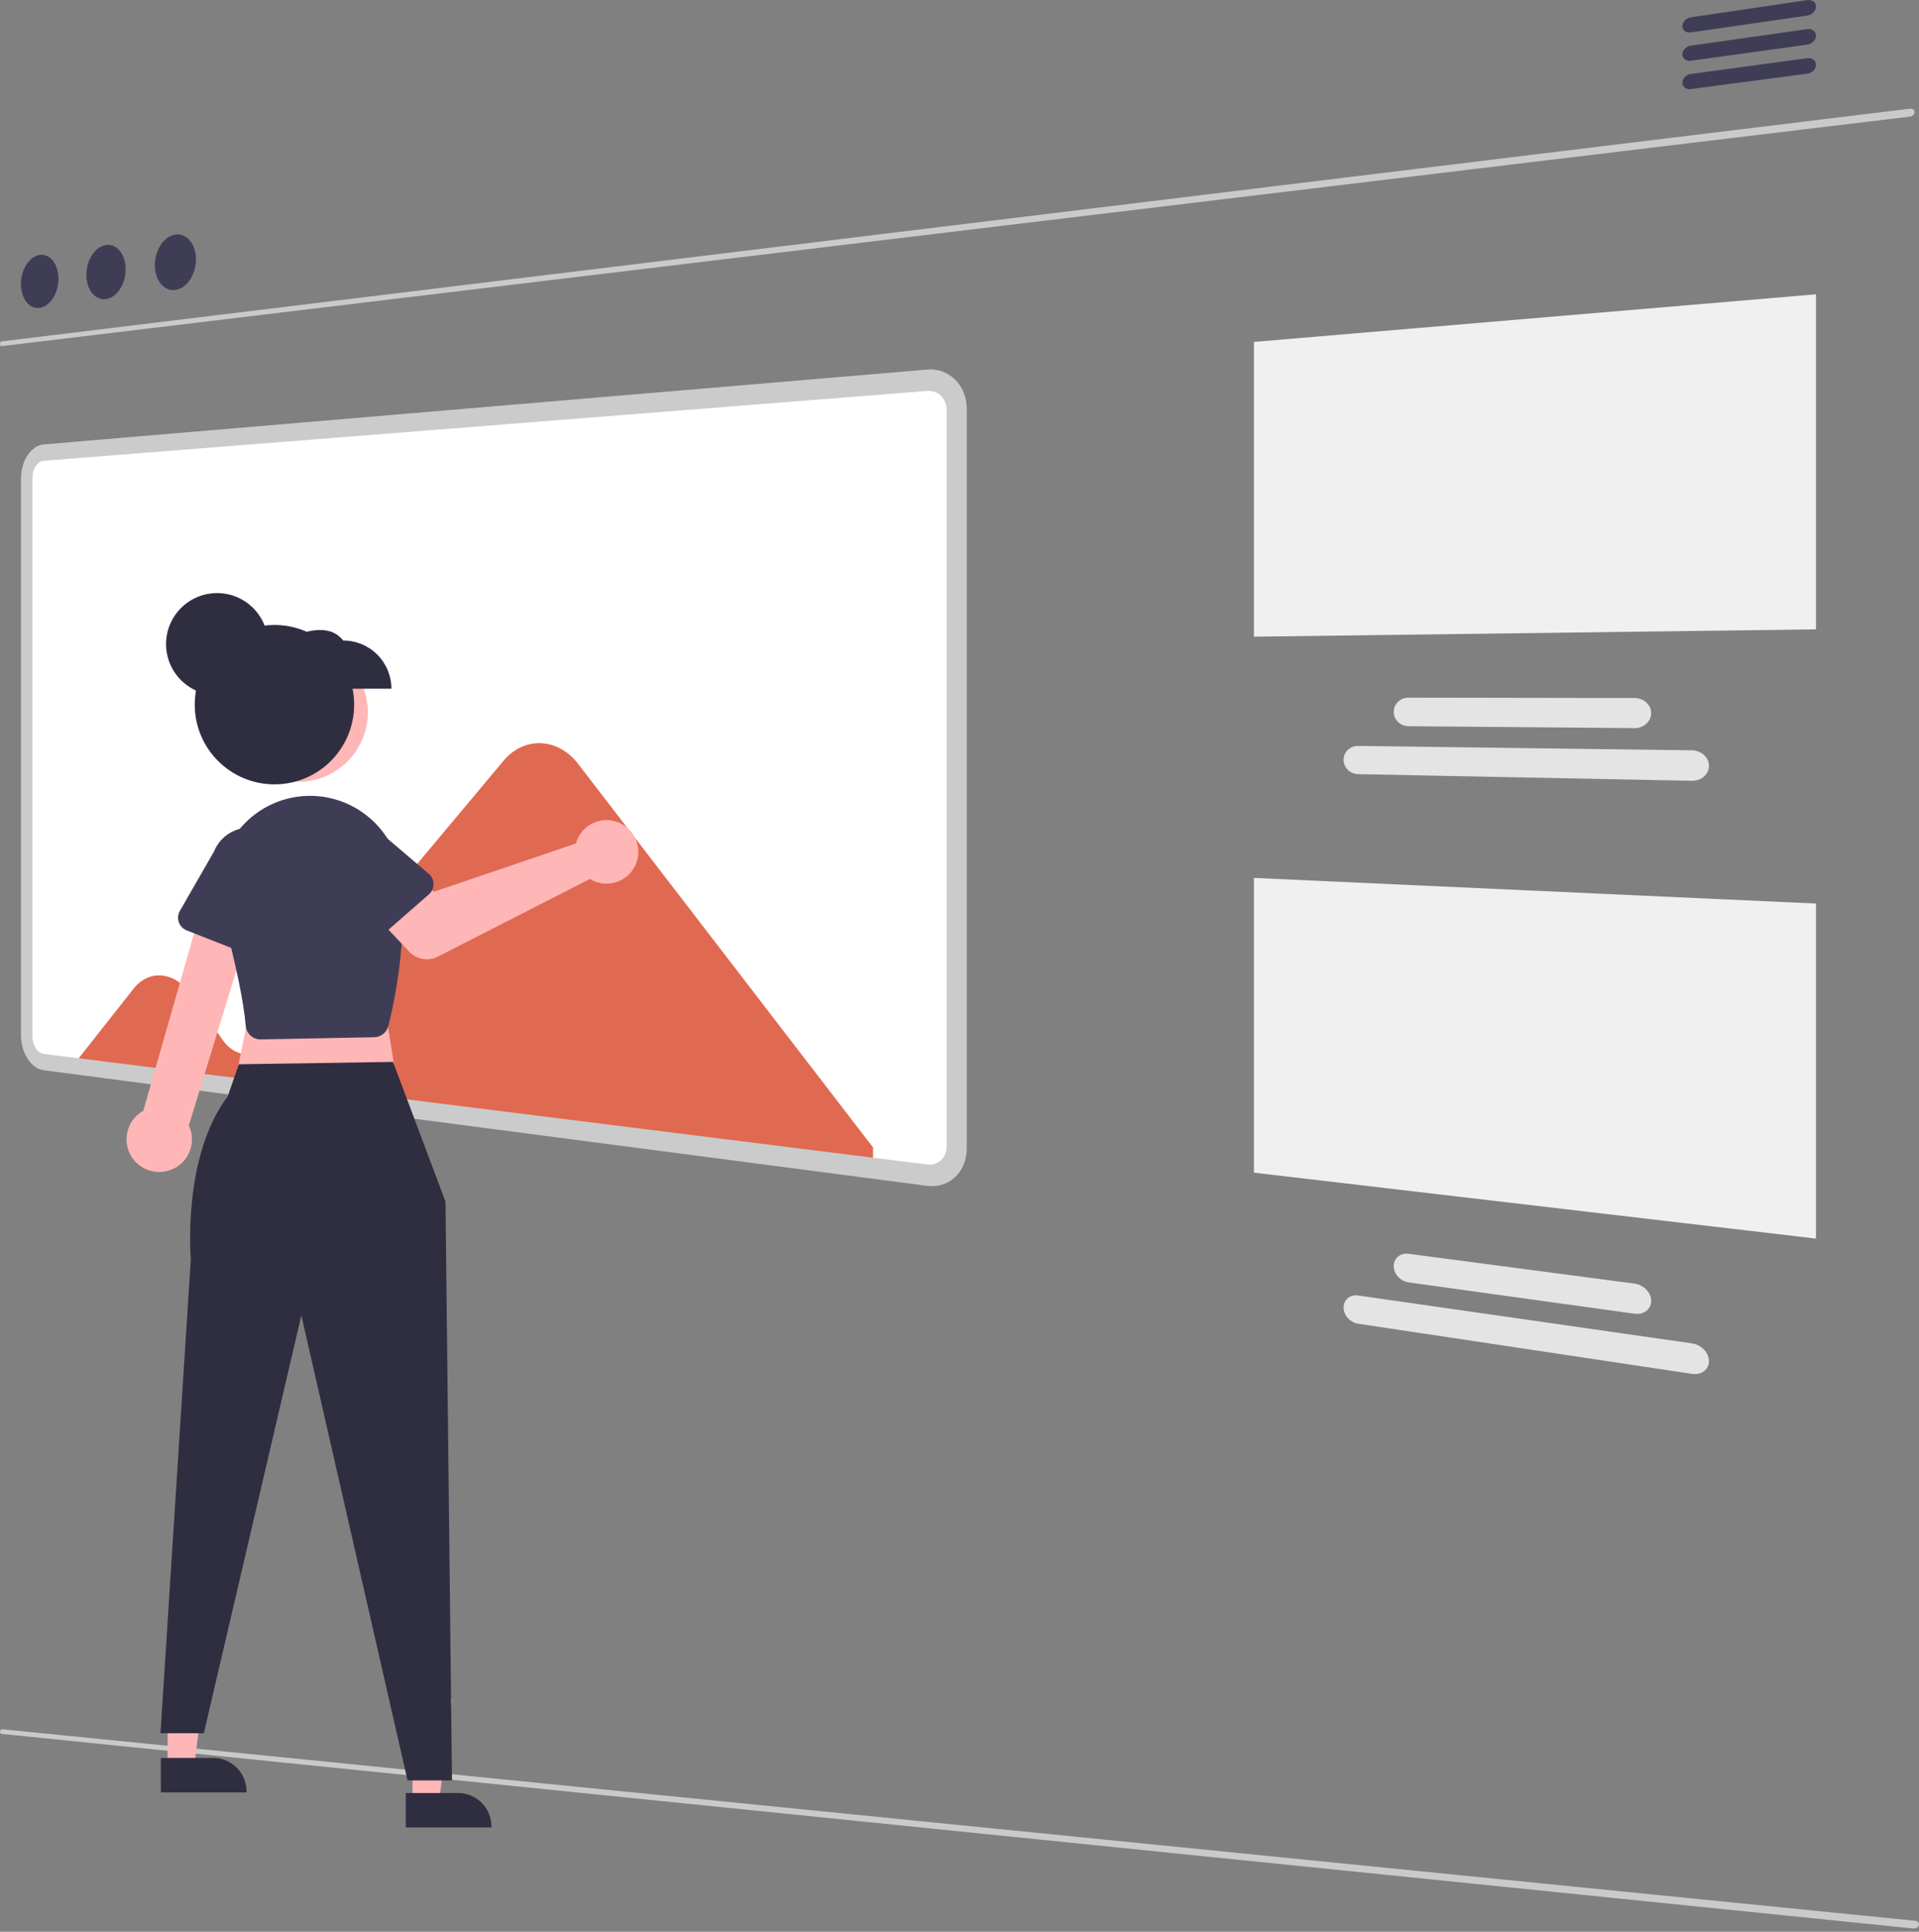 <svg width="150" height="151" viewBox="0 0 150 151" fill="none" xmlns="http://www.w3.org/2000/svg">
<rect x="0" y="0" width="150" height="151" fill="#808080" stroke="none"/>
<g clip-path="url(#clip0)">
<path d="M149.295 9.115L0.13 27.057C0.113 27.059 0.095 27.056 0.079 27.049C0.063 27.04 0.049 27.029 0.038 27.014C0.025 26.997 0.016 26.978 0.01 26.958C0.003 26.935 -0 26.911 6.08155e-06 26.887C1.12804e-05 26.862 0.003 26.838 0.01 26.814C0.017 26.792 0.026 26.771 0.039 26.752C0.05 26.734 0.064 26.719 0.08 26.707C0.095 26.696 0.112 26.688 0.131 26.686L149.295 8.496C149.342 8.49 149.389 8.492 149.435 8.503C149.477 8.513 149.516 8.53 149.55 8.555C149.583 8.579 149.609 8.609 149.628 8.644C149.647 8.68 149.656 8.72 149.656 8.761C149.656 8.803 149.646 8.846 149.628 8.885C149.609 8.925 149.582 8.961 149.55 8.992C149.517 9.025 149.478 9.052 149.435 9.072C149.391 9.094 149.344 9.108 149.295 9.115Z" fill="#CACACA"/>
<path d="M149.564 150.747L0.096 135.532C0.078 135.53 0.062 135.523 0.048 135.512C0.034 135.501 0.023 135.486 0.016 135.469C0.007 135.45 0.002 135.43 0.001 135.409C-0.001 135.385 0.001 135.361 0.006 135.337C0.012 135.313 0.021 135.29 0.032 135.268C0.043 135.248 0.057 135.229 0.074 135.213C0.088 135.199 0.105 135.187 0.124 135.179C0.141 135.171 0.159 135.168 0.178 135.17L149.699 150.143C149.746 150.147 149.792 150.16 149.835 150.181C149.873 150.199 149.907 150.225 149.935 150.257C149.962 150.287 149.981 150.322 149.992 150.361C150.002 150.4 150.003 150.441 149.994 150.48C149.984 150.522 149.965 150.561 149.939 150.595C149.911 150.63 149.878 150.66 149.84 150.683C149.799 150.708 149.756 150.726 149.71 150.736C149.662 150.748 149.613 150.751 149.564 150.747Z" fill="#CACACA"/>
<path d="M3.092 19.929C3.286 19.899 3.485 19.926 3.664 20.007C3.849 20.092 4.01 20.221 4.134 20.382C4.276 20.566 4.384 20.774 4.452 20.997C4.531 21.254 4.57 21.522 4.568 21.791C4.568 22.07 4.529 22.349 4.452 22.618C4.381 22.867 4.274 23.104 4.134 23.322C4.01 23.518 3.85 23.691 3.664 23.83C3.496 23.956 3.3 24.037 3.092 24.067C2.898 24.093 2.7 24.063 2.523 23.98C2.34 23.892 2.182 23.762 2.06 23.6C1.92 23.417 1.815 23.209 1.749 22.989C1.671 22.734 1.633 22.47 1.635 22.204C1.635 21.928 1.673 21.653 1.749 21.387C1.818 21.14 1.923 20.905 2.06 20.688C2.182 20.491 2.339 20.318 2.523 20.177C2.689 20.049 2.885 19.963 3.092 19.929Z" fill="#3F3D56"/>
<path d="M8.275 19.152C8.478 19.12 8.686 19.147 8.874 19.229C9.066 19.315 9.235 19.446 9.366 19.61C9.515 19.797 9.628 20.01 9.698 20.238C9.781 20.501 9.822 20.775 9.82 21.05C9.82 21.337 9.779 21.622 9.698 21.896C9.624 22.152 9.512 22.395 9.366 22.617C9.235 22.819 9.069 22.996 8.875 23.138C8.698 23.268 8.493 23.352 8.276 23.384C8.073 23.411 7.866 23.381 7.68 23.296C7.49 23.207 7.324 23.074 7.196 22.909C7.05 22.722 6.939 22.511 6.87 22.285C6.789 22.025 6.749 21.754 6.75 21.482C6.75 21.2 6.791 20.918 6.87 20.647C6.942 20.393 7.052 20.152 7.195 19.93C7.324 19.728 7.488 19.551 7.679 19.407C7.854 19.275 8.059 19.187 8.275 19.152Z" fill="#3F3D56"/>
<path d="M13.7 18.336C13.913 18.303 14.13 18.33 14.328 18.413C14.528 18.5 14.705 18.633 14.843 18.802C14.998 18.992 15.117 19.21 15.191 19.444C15.278 19.712 15.321 19.992 15.319 20.274C15.319 20.568 15.276 20.86 15.191 21.141C15.113 21.403 14.995 21.653 14.843 21.88C14.705 22.088 14.53 22.269 14.328 22.415C14.142 22.549 13.927 22.636 13.7 22.668C13.488 22.697 13.272 22.667 13.076 22.581C12.879 22.491 12.705 22.356 12.569 22.186C12.417 21.996 12.302 21.78 12.229 21.548C12.145 21.283 12.102 21.006 12.104 20.728C12.104 20.438 12.146 20.15 12.229 19.872C12.305 19.612 12.42 19.364 12.569 19.138C12.705 18.93 12.877 18.747 13.077 18.6C13.261 18.463 13.474 18.373 13.7 18.336Z" fill="#3F3D56"/>
<path d="M141.256 1.22L132.161 2.535C132.076 2.548 131.989 2.544 131.905 2.525C131.83 2.508 131.759 2.475 131.697 2.428C131.638 2.384 131.59 2.327 131.556 2.261C131.522 2.193 131.504 2.117 131.505 2.04C131.505 1.959 131.523 1.878 131.556 1.803C131.591 1.726 131.638 1.656 131.697 1.595C131.757 1.532 131.828 1.479 131.905 1.438C131.985 1.396 132.071 1.367 132.161 1.354L141.256 0.009C141.345 -0.005 141.436 -0.002 141.525 0.017C141.604 0.033 141.679 0.066 141.745 0.113C141.808 0.159 141.86 0.219 141.895 0.288C141.931 0.358 141.949 0.435 141.948 0.513C141.947 0.597 141.928 0.681 141.893 0.757C141.857 0.837 141.807 0.91 141.745 0.972C141.613 1.106 141.441 1.193 141.256 1.22L141.256 1.22Z" fill="#3F3D56"/>
<path d="M141.256 3.49L132.161 4.75C132.075 4.762 131.989 4.758 131.905 4.739C131.83 4.721 131.759 4.688 131.697 4.642C131.638 4.597 131.59 4.54 131.556 4.474C131.522 4.404 131.504 4.328 131.505 4.25C131.505 4.168 131.523 4.088 131.556 4.013C131.591 3.937 131.638 3.867 131.697 3.806C131.757 3.744 131.828 3.691 131.905 3.651C131.985 3.61 132.071 3.582 132.161 3.569L141.256 2.279C141.345 2.266 141.436 2.269 141.525 2.289C141.604 2.306 141.679 2.34 141.745 2.388C141.807 2.433 141.858 2.491 141.893 2.559C141.93 2.63 141.948 2.708 141.948 2.788C141.947 2.872 141.928 2.955 141.893 3.032C141.856 3.111 141.806 3.183 141.744 3.245C141.613 3.378 141.441 3.464 141.255 3.49L141.256 3.49Z" fill="#3F3D56"/>
<path d="M141.256 5.761L132.161 6.962C132.075 6.974 131.989 6.97 131.905 6.95C131.829 6.931 131.758 6.898 131.697 6.851C131.636 6.805 131.588 6.746 131.554 6.678C131.521 6.61 131.504 6.536 131.505 6.46C131.505 6.379 131.523 6.298 131.556 6.224C131.59 6.147 131.638 6.077 131.697 6.017C131.757 5.955 131.828 5.902 131.905 5.862C131.985 5.821 132.071 5.794 132.161 5.782L141.256 4.55C141.345 4.537 141.437 4.541 141.525 4.561C141.604 4.579 141.679 4.613 141.745 4.661C141.807 4.707 141.858 4.766 141.894 4.834C141.93 4.905 141.948 4.983 141.948 5.063C141.947 5.147 141.928 5.23 141.893 5.306C141.857 5.386 141.806 5.458 141.745 5.519C141.612 5.652 141.441 5.737 141.255 5.762L141.256 5.761Z" fill="#3F3D56"/>
<path d="M98.014 26.727L141.948 23.006V49.194L98.014 49.768V26.727Z" fill="#F0F0F0"/>
<path d="M132.25 61.032L106.158 60.514C105.857 60.509 105.569 60.387 105.355 60.176C105.252 60.074 105.169 59.954 105.112 59.821C105.053 59.685 105.023 59.539 105.023 59.391C105.023 59.244 105.053 59.099 105.112 58.965C105.169 58.834 105.252 58.716 105.355 58.618C105.459 58.518 105.581 58.44 105.715 58.386C105.856 58.331 106.007 58.303 106.158 58.306L132.25 58.649C132.426 58.651 132.602 58.685 132.766 58.75C132.922 58.811 133.066 58.899 133.19 59.012C133.309 59.119 133.407 59.25 133.476 59.395C133.545 59.541 133.581 59.701 133.581 59.862C133.581 60.023 133.545 60.181 133.476 60.326C133.407 60.469 133.31 60.596 133.19 60.7C133.065 60.809 132.922 60.893 132.766 60.948C132.601 61.007 132.425 61.036 132.25 61.032L132.25 61.032Z" fill="#E4E4E4"/>
<path d="M127.767 56.915L110.103 56.767C109.948 56.766 109.794 56.735 109.65 56.676C109.513 56.619 109.387 56.537 109.28 56.434C109.175 56.332 109.091 56.211 109.032 56.078C108.972 55.941 108.941 55.793 108.941 55.644C108.941 55.495 108.972 55.347 109.032 55.211C109.091 55.078 109.175 54.958 109.28 54.857C109.387 54.755 109.513 54.674 109.65 54.619C109.794 54.561 109.948 54.531 110.103 54.532L127.767 54.562C127.939 54.562 128.11 54.594 128.271 54.656C128.423 54.714 128.563 54.8 128.684 54.909C128.801 55.015 128.895 55.143 128.963 55.286C129.03 55.429 129.065 55.586 129.065 55.745C129.065 55.904 129.03 56.061 128.963 56.205C128.896 56.347 128.801 56.474 128.684 56.578C128.563 56.686 128.423 56.771 128.271 56.828C128.11 56.888 127.939 56.918 127.767 56.916L127.767 56.915Z" fill="#E4E4E4"/>
<path d="M98.014 68.625L141.948 70.628V96.817L98.014 91.665V68.625Z" fill="#F0F0F0"/>
<path d="M132.25 107.391L106.158 103.473C106.002 103.449 105.852 103.398 105.715 103.32C105.58 103.244 105.458 103.146 105.355 103.03C105.253 102.916 105.17 102.785 105.112 102.644C105.054 102.504 105.024 102.354 105.023 102.203C105.022 102.059 105.052 101.917 105.112 101.787C105.168 101.665 105.251 101.558 105.355 101.472C105.46 101.386 105.583 101.323 105.715 101.288C105.86 101.25 106.01 101.243 106.158 101.265L132.25 105.008C132.43 105.034 132.605 105.091 132.766 105.176C132.924 105.258 133.067 105.365 133.19 105.493C133.309 105.615 133.406 105.758 133.476 105.914C133.544 106.065 133.58 106.229 133.581 106.395C133.582 106.551 133.546 106.705 133.476 106.845C133.408 106.978 133.31 107.094 133.19 107.183C133.064 107.275 132.919 107.341 132.766 107.375C132.597 107.413 132.421 107.418 132.25 107.391L132.25 107.391Z" fill="#E4E4E4"/>
<path d="M127.767 102.691L110.103 100.241C109.944 100.218 109.791 100.167 109.65 100.09C109.512 100.014 109.387 99.916 109.281 99.799C109.176 99.686 109.092 99.555 109.032 99.412C108.973 99.271 108.942 99.119 108.941 98.966C108.94 98.821 108.971 98.677 109.032 98.545C109.09 98.421 109.175 98.311 109.28 98.224C109.389 98.135 109.515 98.07 109.65 98.034C109.798 97.994 109.952 97.985 110.103 98.006L127.767 100.337C127.943 100.361 128.113 100.415 128.271 100.496C128.424 100.576 128.564 100.679 128.684 100.804C128.8 100.924 128.894 101.063 128.962 101.216C129.029 101.365 129.064 101.526 129.065 101.689C129.066 101.844 129.031 101.997 128.962 102.135C128.896 102.267 128.801 102.382 128.684 102.472C128.561 102.565 128.421 102.632 128.271 102.668C128.106 102.707 127.935 102.715 127.767 102.69V102.691Z" fill="#E4E4E4"/>
<path d="M72.492 91.864L3.416 83.02C3.228 82.993 3.05 82.919 2.898 82.805C2.731 82.681 2.588 82.527 2.476 82.351C2.351 82.156 2.256 81.944 2.193 81.721C2.124 81.48 2.089 81.231 2.089 80.98V37.357C2.088 37.108 2.123 36.86 2.193 36.621C2.255 36.403 2.351 36.195 2.476 36.005C2.587 35.834 2.73 35.687 2.897 35.569C3.051 35.462 3.229 35.397 3.416 35.379L72.492 29.723C72.787 29.698 73.085 29.738 73.364 29.84C73.643 29.942 73.896 30.104 74.106 30.314C74.318 30.527 74.486 30.781 74.599 31.06C74.72 31.361 74.782 31.683 74.781 32.008V89.684C74.782 90.006 74.72 90.325 74.599 90.623C74.487 90.896 74.319 91.142 74.106 91.346C73.898 91.544 73.65 91.692 73.378 91.782C73.092 91.875 72.789 91.903 72.492 91.864Z" fill="white"/>
<path d="M45.179 59.696C44.994 59.455 44.785 59.233 44.556 59.034C44.337 58.844 44.1 58.678 43.847 58.538C43.603 58.404 43.344 58.297 43.076 58.221C42.812 58.146 42.541 58.103 42.267 58.092C41.996 58.082 41.725 58.105 41.46 58.16C41.195 58.216 40.938 58.302 40.694 58.417C40.445 58.535 40.209 58.68 39.992 58.85C39.766 59.028 39.559 59.228 39.374 59.449L20.788 81.661C20.573 81.924 20.298 82.132 19.986 82.266C19.7 82.386 19.388 82.429 19.081 82.393C18.759 82.353 18.451 82.239 18.181 82.06C17.872 81.854 17.605 81.59 17.395 81.283L14.933 77.744C14.65 77.324 14.287 76.965 13.864 76.686C13.503 76.448 13.091 76.3 12.661 76.255C12.253 76.216 11.841 76.285 11.469 76.456C11.061 76.649 10.705 76.936 10.431 77.295L5.977 82.943L68.245 90.804V89.7L45.179 59.696Z" fill="#E06951"/>
<path d="M72.491 92.698L3.416 83.66C3.164 83.623 2.925 83.524 2.722 83.371C2.498 83.204 2.307 82.997 2.158 82.76C1.991 82.499 1.864 82.215 1.78 81.917C1.687 81.595 1.641 81.262 1.64 80.927V37.391C1.64 37.058 1.687 36.727 1.78 36.407C1.863 36.114 1.991 35.835 2.158 35.581C2.307 35.352 2.498 35.153 2.722 34.996C2.927 34.852 3.166 34.763 3.416 34.739L72.491 28.888C72.888 28.853 73.288 28.905 73.662 29.041C74.037 29.178 74.377 29.394 74.659 29.676C74.945 29.962 75.171 30.302 75.322 30.677C75.486 31.081 75.569 31.514 75.567 31.95V89.778C75.57 90.211 75.486 90.64 75.322 91.04C75.172 91.407 74.946 91.737 74.659 92.01C74.38 92.275 74.046 92.474 73.68 92.593C73.297 92.716 72.89 92.752 72.491 92.698L72.491 92.698ZM3.416 36.019C3.293 36.031 3.175 36.074 3.074 36.144C2.963 36.221 2.869 36.319 2.795 36.431C2.712 36.557 2.649 36.694 2.608 36.838C2.562 36.996 2.539 37.16 2.539 37.324V81.033C2.539 81.198 2.562 81.363 2.608 81.522C2.649 81.669 2.713 81.809 2.795 81.938C2.869 82.055 2.963 82.157 3.074 82.24C3.175 82.314 3.292 82.363 3.416 82.38L72.492 91.028C72.688 91.054 72.888 91.035 73.076 90.973C73.255 90.914 73.418 90.815 73.555 90.685C73.695 90.55 73.805 90.388 73.879 90.208C73.959 90.012 73.999 89.802 73.998 89.59V32.066C73.999 31.852 73.958 31.64 73.879 31.442C73.805 31.258 73.695 31.091 73.555 30.951C73.417 30.811 73.25 30.704 73.067 30.637C72.883 30.569 72.687 30.542 72.492 30.558L3.416 36.019Z" fill="#CBCBCB"/>
<path d="M13.104 138.093L15.181 138.092L16.169 130.082L13.104 130.082L13.104 138.093Z" fill="#FFB6B6"/>
<path d="M12.575 137.414L16.665 137.414H16.665C17.356 137.414 18.019 137.689 18.508 138.178C18.997 138.667 19.271 139.33 19.271 140.021V140.106L12.575 140.106L12.575 137.414Z" fill="#2F2E41"/>
<path d="M32.247 140.834L34.324 140.833L35.312 132.823L32.247 132.823L32.247 140.834Z" fill="#FFB6B6"/>
<path d="M31.717 140.155L35.807 140.155H35.807C36.499 140.155 37.162 140.43 37.65 140.919C38.139 141.408 38.414 142.07 38.414 142.762V142.846L31.717 142.847L31.717 140.155Z" fill="#2F2E41"/>
<path d="M29.739 76.477L31.095 85.117L18.22 85.286L19.914 76.985L29.739 76.477Z" fill="#FFB6B6"/>
<path d="M30.721 83.007L34.821 93.925L35.33 139.174H31.857L23.556 102.819L15.933 135.484H12.545L14.916 98.415C14.916 98.415 14.217 90.424 17.796 85.709L18.668 83.192L30.721 83.007Z" fill="#2F2E41"/>
<path d="M13.132 91.518C13.49 91.421 13.823 91.246 14.107 91.005C14.39 90.765 14.617 90.466 14.773 90.128C14.928 89.791 15.007 89.423 15.005 89.052C15.003 88.68 14.919 88.314 14.76 87.978L20.237 70.121L16.209 69.323L11.199 86.826C10.653 87.13 10.238 87.625 10.031 88.216C9.825 88.806 9.843 89.452 10.081 90.03C10.319 90.609 10.762 91.08 11.324 91.354C11.886 91.628 12.529 91.687 13.132 91.518Z" fill="#FFB6B6"/>
<path d="M20.355 81.248C20.28 81.248 20.205 81.241 20.132 81.226C19.884 81.177 19.659 81.047 19.491 80.858C19.324 80.668 19.223 80.43 19.204 80.177C19.077 78.434 18.446 75.399 17.329 71.156C16.952 69.714 17.035 68.191 17.568 66.799C18.1 65.407 19.055 64.216 20.298 63.394C21.541 62.572 23.01 62.16 24.5 62.215C25.989 62.27 27.424 62.789 28.603 63.701C29.358 64.279 29.988 65.004 30.455 65.832C30.923 66.661 31.218 67.575 31.322 68.52C31.877 73.41 30.831 78.319 30.355 80.203C30.292 80.449 30.151 80.667 29.952 80.825C29.754 80.983 29.509 81.071 29.255 81.077L20.38 81.248C20.372 81.248 20.364 81.248 20.355 81.248Z" fill="#3F3D56"/>
<path d="M45.15 65.563C45.097 65.683 45.053 65.806 45.019 65.933L33.91 69.708L31.764 67.832L28.51 70.702L31.988 74.391C32.269 74.689 32.639 74.888 33.042 74.958C33.446 75.028 33.861 74.965 34.226 74.778L46.113 68.706C46.543 68.97 47.043 69.097 47.547 69.069C48.05 69.042 48.533 68.862 48.932 68.553C49.331 68.244 49.626 67.822 49.779 67.341C49.931 66.86 49.934 66.344 49.786 65.862C49.638 65.38 49.347 64.954 48.952 64.641C48.556 64.329 48.075 64.144 47.572 64.111C47.068 64.079 46.567 64.2 46.135 64.46C45.702 64.719 45.359 65.104 45.15 65.563V65.563Z" fill="#FFB6B6"/>
<path d="M33.523 69.914L29.474 73.451C29.358 73.552 29.223 73.626 29.076 73.67C28.93 73.713 28.775 73.725 28.624 73.703C28.472 73.682 28.327 73.628 28.198 73.545C28.07 73.463 27.96 73.353 27.878 73.225L24.981 68.714C24.47 68.122 24.214 67.35 24.27 66.57C24.326 65.789 24.689 65.063 25.28 64.55C25.872 64.036 26.642 63.779 27.423 63.833C28.203 63.886 28.931 64.248 29.446 64.837L33.514 68.302C33.63 68.401 33.724 68.525 33.788 68.663C33.853 68.802 33.886 68.953 33.888 69.106C33.888 69.259 33.856 69.41 33.794 69.55C33.731 69.689 33.638 69.814 33.523 69.914Z" fill="#3F3D56"/>
<path d="M19.598 74.693L14.593 72.727C14.451 72.671 14.322 72.585 14.216 72.475C14.11 72.365 14.028 72.233 13.978 72.089C13.927 71.945 13.908 71.791 13.922 71.638C13.936 71.486 13.983 71.339 14.059 71.206L16.729 66.558C17.02 65.831 17.586 65.249 18.305 64.939C19.024 64.63 19.836 64.618 20.564 64.906C21.291 65.195 21.875 65.76 22.187 66.478C22.498 67.195 22.513 68.008 22.227 68.736L21.024 73.942C20.989 74.091 20.923 74.231 20.83 74.352C20.736 74.473 20.618 74.573 20.483 74.644C20.347 74.716 20.198 74.757 20.045 74.765C19.893 74.774 19.74 74.749 19.598 74.693Z" fill="#3F3D56"/>
<path d="M23.307 61.114C26.314 61.114 28.751 58.677 28.751 55.67C28.751 52.664 26.314 50.227 23.307 50.227C20.301 50.227 17.864 52.664 17.864 55.67C17.864 58.677 20.301 61.114 23.307 61.114Z" fill="#FFB6B6"/>
<path d="M30.595 53.835H21.951V50.068C23.848 49.314 25.705 48.673 26.827 50.068C27.826 50.068 28.785 50.465 29.491 51.171C30.198 51.878 30.595 52.836 30.595 53.835V53.835Z" fill="#2F2E41"/>
<path d="M21.453 61.311C24.893 61.311 27.682 58.522 27.682 55.081C27.682 51.641 24.893 48.852 21.453 48.852C18.012 48.852 15.223 51.641 15.223 55.081C15.223 58.522 18.012 61.311 21.453 61.311Z" fill="#2F2E41"/>
<path d="M16.968 54.334C19.169 54.334 20.954 52.549 20.954 50.347C20.954 48.145 19.169 46.36 16.968 46.36C14.766 46.36 12.981 48.145 12.981 50.347C12.981 52.549 14.766 54.334 16.968 54.334Z" fill="#2F2E41"/>
</g>
<defs>
<clipPath id="clip0">
<rect width="150" height="150.749" fill="white"/>
</clipPath>
</defs>
</svg>

